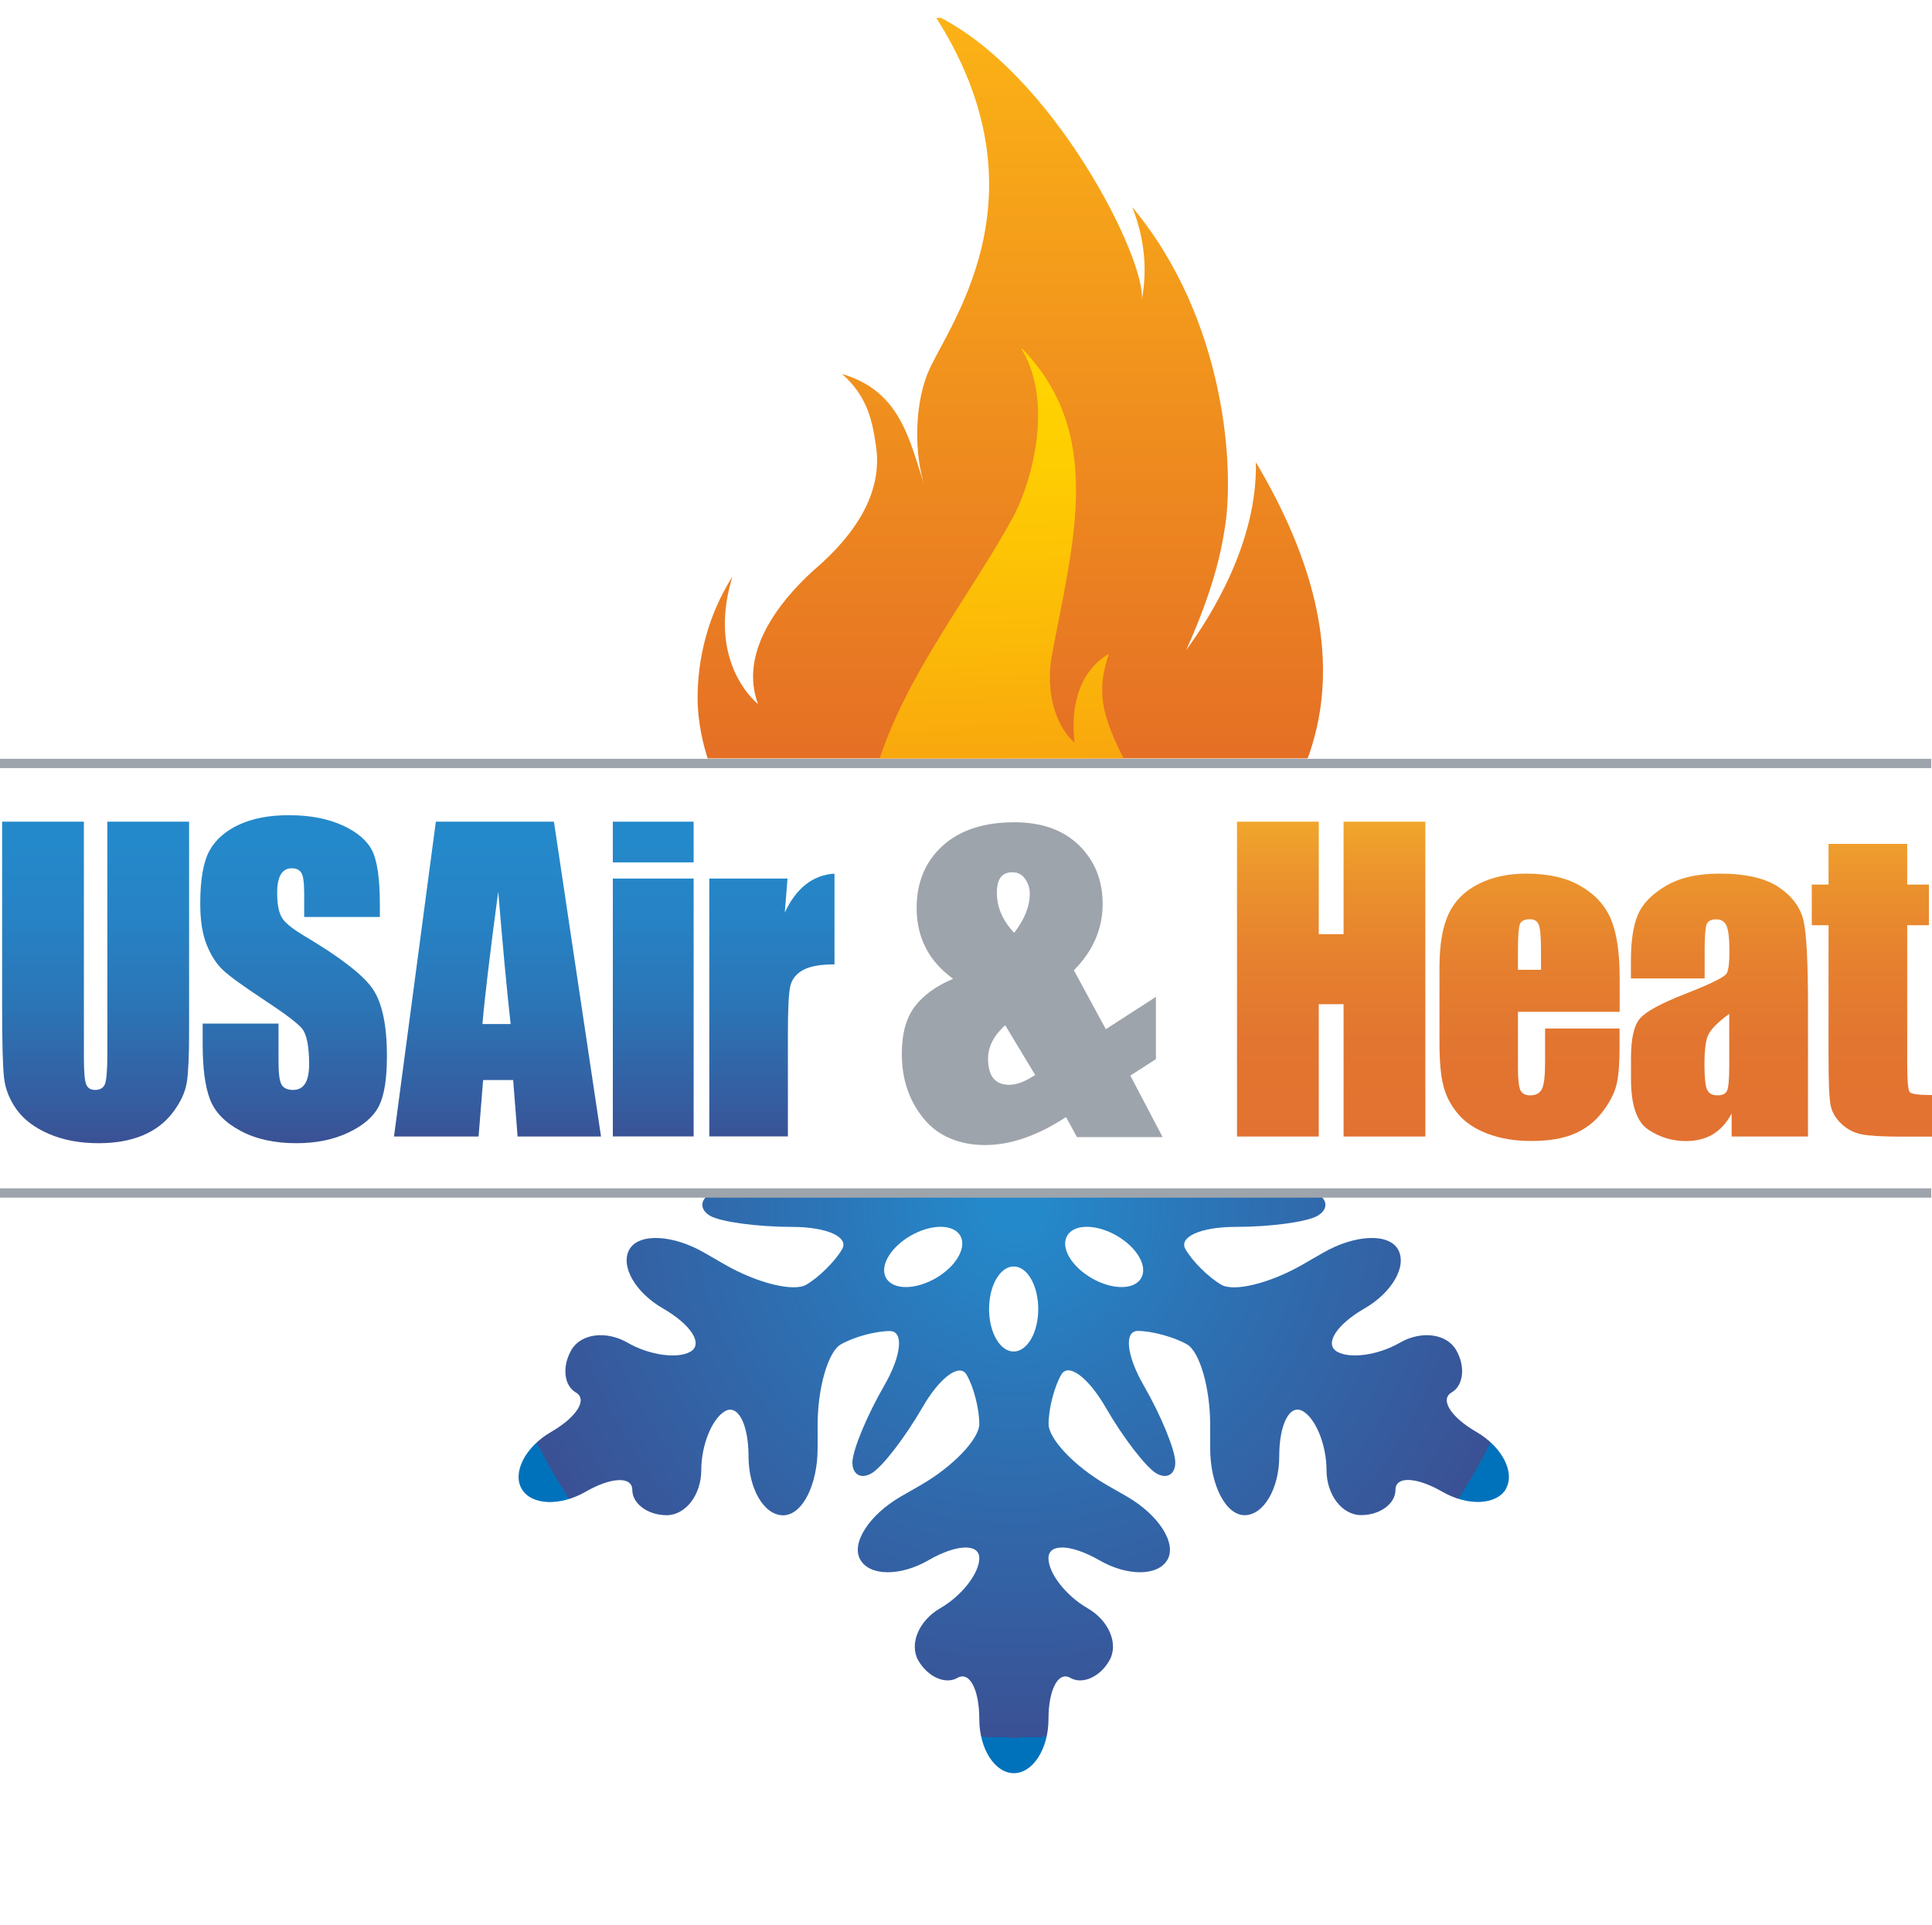 <?xml version="1.0" encoding="UTF-8"?>
<svg id="Layer_2" data-name="Layer 2" xmlns="http://www.w3.org/2000/svg" xmlns:xlink="http://www.w3.org/1999/xlink" viewBox="0 0 199.43 198.71">
  <defs>
    <style>
      .cls-1, .cls-2, .cls-3, .cls-4, .cls-5, .cls-6, .cls-7, .cls-8, .cls-9, .cls-10, .cls-11, .cls-12, .cls-13, .cls-14, .cls-15, .cls-16, .cls-17, .cls-18, .cls-19, .cls-20, .cls-21, .cls-22, .cls-23, .cls-24, .cls-25, .cls-26, .cls-27, .cls-28, .cls-29, .cls-30, .cls-31, .cls-32, .cls-33, .cls-34, .cls-35, .cls-36, .cls-37, .cls-38, .cls-39, .cls-40, .cls-41, .cls-42, .cls-43, .cls-44, .cls-45, .cls-46, .cls-47, .cls-48, .cls-49, .cls-50, .cls-51, .cls-52, .cls-53, .cls-54, .cls-55 {
        fill: none;
      }

      .Graphic_Style_25 {
        fill: url(#linear-gradient);
      }

      .cls-2 {
        clip-path: url(#clippath-8);
      }

      .cls-3 {
        clip-path: url(#clippath-7);
      }

      .cls-4 {
        clip-path: url(#clippath-6);
      }

      .cls-5 {
        clip-path: url(#clippath-9);
      }

      .cls-6 {
        clip-path: url(#clippath-5);
      }

      .cls-7 {
        clip-path: url(#clippath-3);
      }

      .cls-8 {
        clip-path: url(#clippath-4);
      }

      .cls-9 {
        clip-path: url(#clippath-2);
      }

      .cls-10 {
        clip-path: url(#clippath-1);
      }

      .cls-56 {
        fill: #9ea4ab;
      }

      .cls-11 {
        clip-path: url(#clippath-13);
      }

      .cls-12 {
        clip-path: url(#clippath-14);
      }

      .cls-13 {
        clip-path: url(#clippath-12);
      }

      .cls-14 {
        clip-path: url(#clippath-11);
      }

      .cls-15 {
        clip-path: url(#clippath-18);
      }

      .cls-16 {
        clip-path: url(#clippath-19);
      }

      .cls-17 {
        clip-path: url(#clippath-17);
      }

      .cls-18 {
        clip-path: url(#clippath-16);
      }

      .cls-19 {
        clip-path: url(#clippath-10);
      }

      .cls-20 {
        clip-path: url(#clippath-15);
      }

      .cls-21 {
        clip-path: url(#clippath-25);
      }

      .cls-22 {
        clip-path: url(#clippath-22);
      }

      .cls-23 {
        clip-path: url(#clippath-23);
      }

      .cls-24 {
        clip-path: url(#clippath-24);
      }

      .cls-25 {
        clip-path: url(#clippath-21);
      }

      .cls-26 {
        clip-path: url(#clippath-20);
      }

      .cls-27 {
        clip-path: url(#clippath-45);
      }

      .cls-28 {
        clip-path: url(#clippath-40);
      }

      .cls-29 {
        clip-path: url(#clippath-42);
      }

      .cls-30 {
        clip-path: url(#clippath-41);
      }

      .cls-31 {
        clip-path: url(#clippath-44);
      }

      .cls-32 {
        clip-path: url(#clippath-43);
      }

      .cls-33 {
        clip-path: url(#clippath-46);
      }

      .cls-34 {
        clip-path: url(#clippath-47);
      }

      .cls-35 {
        clip-path: url(#clippath-49);
      }

      .cls-36 {
        clip-path: url(#clippath-48);
      }

      .cls-37 {
        clip-path: url(#clippath-34);
      }

      .cls-38 {
        clip-path: url(#clippath-30);
      }

      .cls-39 {
        clip-path: url(#clippath-32);
      }

      .cls-40 {
        clip-path: url(#clippath-33);
      }

      .cls-41 {
        clip-path: url(#clippath-35);
      }

      .cls-42 {
        clip-path: url(#clippath-36);
      }

      .cls-43 {
        clip-path: url(#clippath-39);
      }

      .cls-44 {
        clip-path: url(#clippath-37);
      }

      .cls-45 {
        clip-path: url(#clippath-29);
      }

      .cls-46 {
        clip-path: url(#clippath-26);
      }

      .cls-47 {
        clip-path: url(#clippath-28);
      }

      .cls-48 {
        clip-path: url(#clippath-27);
      }

      .cls-49 {
        clip-path: url(#clippath-38);
      }

      .cls-50 {
        clip-path: url(#clippath-31);
      }

      .cls-51 {
        clip-path: url(#clippath-52);
      }

      .cls-52 {
        clip-path: url(#clippath-51);
      }

      .cls-53 {
        clip-path: url(#clippath-50);
      }

      .cls-54 {
        clip-path: url(#clippath-53);
      }

      .cls-57 {
        fill: url(#linear-gradient-3);
      }

      .cls-58 {
        fill: url(#linear-gradient-4);
      }

      .Graphic_Style_26 {
        fill: url(#linear-gradient-2);
      }

      .cls-59 {
        fill: url(#radial-gradient);
      }

      .cls-55 {
        clip-path: url(#clippath);
      }
    </style>
    <linearGradient id="linear-gradient" x1="9.87" y1="84.82" x2="9.87" y2="118.01" gradientUnits="userSpaceOnUse">
      <stop offset=".05" stop-color="#2489ca"/>
      <stop offset=".29" stop-color="#2683c5"/>
      <stop offset=".57" stop-color="#2b75b6"/>
      <stop offset=".88" stop-color="#355c9f"/>
      <stop offset="1" stop-color="#3a5194"/>
    </linearGradient>
    <linearGradient id="linear-gradient-2" x1="137.41" y1="84.82" x2="137.41" y2="117.32" gradientUnits="userSpaceOnUse">
      <stop offset="0" stop-color="#f0a62c"/>
      <stop offset=".18" stop-color="#eb932d"/>
      <stop offset=".44" stop-color="#e6802f"/>
      <stop offset=".71" stop-color="#e27530"/>
      <stop offset="1" stop-color="#e27231"/>
    </linearGradient>
    <clipPath id="clippath">
      <rect class="cls-1" x="24.81" y="122.76" width="159.38" height="75.95"/>
    </clipPath>
    <radialGradient id="radial-gradient" cx="104.64" cy="124.35" fx="104.64" fy="124.35" r="55.02" gradientUnits="userSpaceOnUse">
      <stop offset=".05" stop-color="#2489ca"/>
      <stop offset=".34" stop-color="#2b76b8"/>
      <stop offset="1" stop-color="#3a5194"/>
      <stop offset="1" stop-color="#3b59a1"/>
      <stop offset="1" stop-color="#0072bc"/>
    </radialGradient>
    <clipPath id="clippath-1">
      <rect class="cls-1" x="66.12" width="78.79" height="78.29"/>
    </clipPath>
    <clipPath id="clippath-2">
      <path class="cls-1" d="m95.75,38.55c-1.45,3.66-1.3,8.59-.32,11.54h0c-1.53-4.45-2.36-9.7-8.52-11.49h0c2.72,2.36,3.17,5.08,3.52,7.48h0c.69,4.75-2.06,9.06-6.49,12.83h0c-3.6,3.27-7.66,8.53-5.69,13.77h0c-1.65-1.39-4.93-5.75-2.64-13.17h0c-2.54,4-3.6,8.44-3.6,12.54h0c0,3.6,1.24,8.25,3.95,12.42h0c-1.2-.57-3.99-1.96-6.22-9.33h0c.15,4,.47,6.16,1.8,9.49h0c6.7,16.83,23.72,25.86,32.79,25.86h1.59c12.86-1.69,27.46-13.2,28.94-26.43h0c-1.94,3.81-7.1,7.61-8.41,7.12h0c2.77-2.45,4.51-4.91,6.15-7.86h0c3.6-6.22,7.94-17.27-2.96-35.6h0c.16,8.27-4.63,15.88-7.2,19.39h0c2.74-6.04,3.6-10.1,3.93-12.23h0c1.15-6.22.21-21.89-9.5-33.51h0c1.24,3.11,1.61,6.38.98,9.66h0c.62-4.01-9.17-23.73-21.43-29.54h0c12.26,18.9,1.13,32.49-.67,37.07"/>
    </clipPath>
    <clipPath id="clippath-3">
      <rect class="cls-1" x="71.26" y="1.78" width="71.47" height="109.45" transform="translate(-.35 .66) rotate(-.35)"/>
    </clipPath>
    <clipPath id="clippath-4">
      <rect class="cls-1" x="71.26" y="1.78" width="71.47" height="109.45" transform="translate(-.35 .66) rotate(-.35)"/>
    </clipPath>
    <clipPath id="clippath-5">
      <rect class="cls-1" x="71.26" y="1.78" width="71.47" height="109.45" transform="translate(-.35 .66) rotate(-.35)"/>
    </clipPath>
    <clipPath id="clippath-6">
      <rect class="cls-1" x="71.26" y="1.78" width="71.47" height="109.42" transform="translate(-.35 .66) rotate(-.35)"/>
    </clipPath>
    <clipPath id="clippath-7">
      <rect class="cls-1" x="71.26" y="1.78" width="71.47" height="109.4" transform="translate(-.35 .66) rotate(-.35)"/>
    </clipPath>
    <clipPath id="clippath-8">
      <rect class="cls-1" x="71.26" y="1.78" width="71.47" height="109.37" transform="translate(-.35 .66) rotate(-.35)"/>
    </clipPath>
    <clipPath id="clippath-9">
      <rect class="cls-1" x="71.26" y="1.78" width="71.47" height="109.35" transform="translate(-.35 .66) rotate(-.35)"/>
    </clipPath>
    <clipPath id="clippath-10">
      <rect class="cls-1" x="71.26" y="1.78" width="71.47" height="109.32" transform="translate(-.35 .66) rotate(-.35)"/>
    </clipPath>
    <clipPath id="clippath-11">
      <rect class="cls-1" x="71.26" y="1.78" width="71.47" height="109.3" transform="translate(-.35 .66) rotate(-.35)"/>
    </clipPath>
    <clipPath id="clippath-12">
      <rect class="cls-1" x="71.26" y="1.78" width="71.47" height="109.27" transform="translate(-.35 .66) rotate(-.35)"/>
    </clipPath>
    <clipPath id="clippath-13">
      <rect class="cls-1" x="71.26" y="1.78" width="71.47" height="109.25" transform="translate(-.35 .66) rotate(-.35)"/>
    </clipPath>
    <clipPath id="clippath-14">
      <rect class="cls-1" x="71.26" y="1.78" width="71.47" height="109.22" transform="translate(-.35 .66) rotate(-.35)"/>
    </clipPath>
    <clipPath id="clippath-15">
      <rect class="cls-1" x="71.26" y="1.78" width="71.47" height="109.19" transform="translate(-.35 .66) rotate(-.35)"/>
    </clipPath>
    <clipPath id="clippath-16">
      <rect class="cls-1" x="71.26" y="1.78" width="71.47" height="109.17" transform="translate(-.35 .66) rotate(-.35)"/>
    </clipPath>
    <clipPath id="clippath-17">
      <rect class="cls-1" x="71.26" y="1.78" width="71.47" height="109.14" transform="translate(-.35 .66) rotate(-.35)"/>
    </clipPath>
    <clipPath id="clippath-18">
      <rect class="cls-1" x="71.26" y="1.78" width="71.47" height="109.12" transform="translate(-.35 .66) rotate(-.35)"/>
    </clipPath>
    <clipPath id="clippath-19">
      <rect class="cls-1" x="71.26" y="1.78" width="71.47" height="109.09" transform="translate(-.35 .66) rotate(-.35)"/>
    </clipPath>
    <clipPath id="clippath-20">
      <rect class="cls-1" x="71.26" y="1.78" width="71.47" height="109.07" transform="translate(-.35 .66) rotate(-.35)"/>
    </clipPath>
    <clipPath id="clippath-21">
      <rect class="cls-1" x="71.26" y="1.78" width="71.47" height="109.04" transform="translate(-.35 .66) rotate(-.35)"/>
    </clipPath>
    <clipPath id="clippath-22">
      <rect class="cls-1" x="71.26" y="1.78" width="71.47" height="109.02" transform="translate(-.35 .66) rotate(-.35)"/>
    </clipPath>
    <clipPath id="clippath-23">
      <rect class="cls-1" x="71.26" y="1.78" width="71.47" height="108.99" transform="translate(-.35 .66) rotate(-.35)"/>
    </clipPath>
    <clipPath id="clippath-24">
      <rect class="cls-1" x="71.26" y="1.78" width="71.47" height="108.97" transform="translate(-.35 .66) rotate(-.35)"/>
    </clipPath>
    <clipPath id="clippath-25">
      <rect class="cls-1" x="71.26" y="1.78" width="71.47" height="108.94" transform="translate(-.35 .66) rotate(-.35)"/>
    </clipPath>
    <clipPath id="clippath-26">
      <rect class="cls-1" x="71.26" y="1.78" width="71.47" height="108.92" transform="translate(-.35 .66) rotate(-.35)"/>
    </clipPath>
    <clipPath id="clippath-27">
      <rect class="cls-1" x="71.26" y="1.78" width="71.47" height="108.89" transform="translate(-.35 .66) rotate(-.35)"/>
    </clipPath>
    <linearGradient id="linear-gradient-3" x1="-107.28" y1="273.83" x2="-106.28" y2="273.83" gradientTransform="translate(30469.65 -11784.91) rotate(-90) scale(110.89 -110.89)" gradientUnits="userSpaceOnUse">
      <stop offset="0" stop-color="#db522c"/>
      <stop offset="1" stop-color="#fcb415"/>
    </linearGradient>
    <clipPath id="clippath-28">
      <path class="cls-1" d="m104.49,53.54c-5.31,9.7-14.19,19.94-15.16,31.78h0c-.93,11.42,7.11,20.92,16.23,25.02h.42c3.13-.95,6.61-3.53,8.92-5.71h0c5.58-5.26,7.68-11.78,5.24-18.52h0c-1.31-3.37-3.48-6.18-4.92-9.39h0c-1.61-3.57-1.91-5.88-.75-9.23h0c-3.47,2.05-3.92,6.18-3.54,9.18h0c-2.15-1.88-2.98-5.6-2.36-8.96h0c2.16-11.68,5.62-23.09-3.33-31.99h0c3.54,5.21,1.51,13.69-.75,17.82"/>
    </clipPath>
    <clipPath id="clippath-29">
      <rect class="cls-1" x="86.8" y="35.81" width="36.58" height="75.68" transform="translate(-2.33 3.44) rotate(-1.86)"/>
    </clipPath>
    <clipPath id="clippath-30">
      <rect class="cls-1" x="86.8" y="35.82" width="36.58" height="75.67" transform="translate(-2.33 3.44) rotate(-1.86)"/>
    </clipPath>
    <clipPath id="clippath-31">
      <rect class="cls-1" x="86.8" y="35.83" width="36.58" height="75.66" transform="translate(-2.33 3.44) rotate(-1.86)"/>
    </clipPath>
    <clipPath id="clippath-32">
      <rect class="cls-1" x="86.8" y="35.84" width="36.58" height="75.65" transform="translate(-2.33 3.44) rotate(-1.86)"/>
    </clipPath>
    <clipPath id="clippath-33">
      <rect class="cls-1" x="86.8" y="35.85" width="36.58" height="75.64" transform="translate(-2.33 3.44) rotate(-1.86)"/>
    </clipPath>
    <clipPath id="clippath-34">
      <rect class="cls-1" x="86.8" y="35.87" width="36.58" height="75.63" transform="translate(-2.33 3.44) rotate(-1.86)"/>
    </clipPath>
    <clipPath id="clippath-35">
      <rect class="cls-1" x="86.8" y="35.88" width="36.58" height="75.62" transform="translate(-2.33 3.44) rotate(-1.86)"/>
    </clipPath>
    <clipPath id="clippath-36">
      <rect class="cls-1" x="86.8" y="35.89" width="36.58" height="75.61" transform="translate(-2.33 3.44) rotate(-1.86)"/>
    </clipPath>
    <clipPath id="clippath-37">
      <rect class="cls-1" x="86.8" y="35.9" width="36.58" height="75.6" transform="translate(-2.33 3.44) rotate(-1.86)"/>
    </clipPath>
    <clipPath id="clippath-38">
      <rect class="cls-1" x="86.8" y="35.91" width="36.58" height="75.59" transform="translate(-2.33 3.44) rotate(-1.86)"/>
    </clipPath>
    <clipPath id="clippath-39">
      <rect class="cls-1" x="86.8" y="35.92" width="36.58" height="75.57" transform="translate(-2.33 3.44) rotate(-1.86)"/>
    </clipPath>
    <clipPath id="clippath-40">
      <rect class="cls-1" x="86.8" y="35.93" width="36.58" height="75.57" transform="translate(-2.33 3.44) rotate(-1.86)"/>
    </clipPath>
    <clipPath id="clippath-41">
      <rect class="cls-1" x="86.8" y="35.94" width="36.58" height="75.55" transform="translate(-2.33 3.44) rotate(-1.86)"/>
    </clipPath>
    <clipPath id="clippath-42">
      <rect class="cls-1" x="86.8" y="35.95" width="36.58" height="75.54" transform="translate(-2.33 3.44) rotate(-1.86)"/>
    </clipPath>
    <clipPath id="clippath-43">
      <rect class="cls-1" x="86.8" y="35.96" width="36.58" height="75.53" transform="translate(-2.33 3.44) rotate(-1.86)"/>
    </clipPath>
    <clipPath id="clippath-44">
      <rect class="cls-1" x="86.8" y="35.97" width="36.58" height="75.52" transform="translate(-2.33 3.44) rotate(-1.86)"/>
    </clipPath>
    <clipPath id="clippath-45">
      <rect class="cls-1" x="86.8" y="35.98" width="36.58" height="75.51" transform="translate(-2.33 3.44) rotate(-1.86)"/>
    </clipPath>
    <clipPath id="clippath-46">
      <rect class="cls-1" x="86.8" y="35.99" width="36.58" height="75.5" transform="translate(-2.33 3.44) rotate(-1.86)"/>
    </clipPath>
    <clipPath id="clippath-47">
      <rect class="cls-1" x="86.8" y="36" width="36.58" height="75.49" transform="translate(-2.33 3.44) rotate(-1.86)"/>
    </clipPath>
    <clipPath id="clippath-48">
      <rect class="cls-1" x="86.8" y="36.01" width="36.58" height="75.48" transform="translate(-2.33 3.44) rotate(-1.86)"/>
    </clipPath>
    <clipPath id="clippath-49">
      <rect class="cls-1" x="86.8" y="36.02" width="36.58" height="75.47" transform="translate(-2.33 3.44) rotate(-1.86)"/>
    </clipPath>
    <clipPath id="clippath-50">
      <rect class="cls-1" x="86.8" y="36.03" width="36.58" height="75.46" transform="translate(-2.33 3.44) rotate(-1.86)"/>
    </clipPath>
    <clipPath id="clippath-51">
      <rect class="cls-1" x="86.8" y="36.04" width="36.58" height="75.45" transform="translate(-2.33 3.44) rotate(-1.86)"/>
    </clipPath>
    <clipPath id="clippath-52">
      <rect class="cls-1" x="86.8" y="36.05" width="36.58" height="75.44" transform="translate(-2.33 3.44) rotate(-1.86)"/>
    </clipPath>
    <clipPath id="clippath-53">
      <rect class="cls-1" x="86.8" y="36.06" width="36.58" height="75.43" transform="translate(-2.33 3.44) rotate(-1.86)"/>
    </clipPath>
    <linearGradient id="linear-gradient-4" x1="-107.28" y1="273.83" x2="-106.28" y2="273.83" gradientTransform="translate(-20211.82 7995.79) rotate(90) scale(74.19 -74.19)" gradientUnits="userSpaceOnUse">
      <stop offset="0" stop-color="#ffd400"/>
      <stop offset=".01" stop-color="#ffd400"/>
      <stop offset=".17" stop-color="#fecc02"/>
      <stop offset=".41" stop-color="#fbb808"/>
      <stop offset=".7" stop-color="#f79713"/>
      <stop offset="1" stop-color="#f36e21"/>
    </linearGradient>
  </defs>
  <g id="Layer_1-2" data-name="Layer 1">
    <g class="cls-55">
      <path class="cls-59" d="m155.44,153.69c.98-1.7-.39-4.34-3.03-5.87-2.65-1.53-3.81-3.36-2.57-4.08,1.24-.71,1.45-2.69.47-4.38-.98-1.7-3.6-2.04-5.82-.75-2.21,1.28-5.13,1.69-6.47.92-1.34-.78-.08-2.78,2.81-4.45,2.89-1.66,4.46-4.42,3.47-6.12-.98-1.69-4.46-1.53-7.76.38l-2.1,1.21c-3.3,1.9-7.06,2.84-8.37,2.07-1.31-.76-2.98-2.41-3.7-3.67-.73-1.26,1.58-2.3,5.16-2.3s7.38-.51,8.46-1.14c1.1-.63,1.1-1.66,0-2.27-1.08-.62-4.92-1.13-8.51-1.13s-5.94-1.03-5.22-2.28c.72-1.26,2.42-2.91,3.75-3.69,1.34-.78,5.13.14,8.43,2.04l2.1,1.21c3.3,1.9,6.78,2.07,7.76.37.99-1.69-.58-4.45-3.47-6.12-2.89-1.67-4.16-3.66-2.81-4.44,1.34-.77,4.26-.37,6.47.92,2.21,1.28,4.84.93,5.82-.76.98-1.69.77-3.66-.47-4.38-1.24-.72-.08-2.56,2.57-4.08,2.64-1.52,4.01-4.17,3.03-5.87-.98-1.69-3.95-1.83-6.6-.3-2.66,1.53-4.82,1.61-4.82.18s-1.6-2.6-3.55-2.6-3.57,2.09-3.57,4.66-1.1,5.28-2.44,6.06c-1.35.78-2.44-1.32-2.44-4.65s-1.61-6.07-3.57-6.07-3.56,3.11-3.56,6.92v2.42c0,3.8-1.08,7.53-2.39,8.29-1.31.76-3.58,1.38-5.04,1.38s-1.19-2.53.59-5.61c1.79-3.09,3.24-6.64,3.24-7.9s-.88-1.77-1.96-1.14c-1.08.63-3.43,3.68-5.2,6.77-1.79,3.09-3.84,4.58-4.59,3.31-.73-1.27-1.33-3.55-1.33-5.07s2.7-4.31,5.98-6.21l2.1-1.21c3.29-1.9,5.18-4.85,4.2-6.55-.98-1.69-4.14-1.72-7.04-.05-2.88,1.67-5.25,1.77-5.25.21s1.82-3.87,4.03-5.14c2.23-1.28,3.24-3.72,2.25-5.42-.97-1.69-2.79-2.5-4.03-1.78-1.24.71-2.25-1.2-2.25-4.27s-1.6-5.56-3.56-5.56-3.57,2.51-3.57,5.56-1.01,4.98-2.25,4.27c-1.24-.72-3.05.09-4.04,1.78-.98,1.7.03,4.14,2.26,5.42,2.22,1.27,4.03,3.59,4.03,5.14s-2.36,1.46-5.25-.21c-2.89-1.67-6.05-1.64-7.03.05-.99,1.7.91,4.65,4.2,6.55l2.09,1.21c3.3,1.91,5.99,4.7,5.99,6.21s-.6,3.79-1.33,5.06c-.74,1.27-2.79-.22-4.57-3.31-1.78-3.09-4.13-6.12-5.23-6.75-1.09-.63-1.97-.13-1.96,1.13,0,1.26,1.47,4.81,3.26,7.9,1.78,3.08,2.04,5.61.58,5.61s-3.73-.62-5.05-1.38c-1.31-.76-2.39-4.49-2.39-8.29v-2.42c0-3.81-1.61-6.92-3.56-6.92s-3.57,2.73-3.57,6.07-1.11,5.43-2.44,4.65c-1.34-.77-2.44-3.5-2.44-6.06s-1.61-4.66-3.57-4.66-3.55,1.18-3.55,2.6-2.17,1.35-4.82-.18c-2.65-1.53-5.62-1.39-6.6.3-.97,1.7.38,4.34,3.03,5.87,2.65,1.53,3.81,3.36,2.56,4.08-1.24.72-1.45,2.69-.46,4.38.98,1.69,3.59,2.04,5.82.76,2.21-1.29,5.13-1.69,6.47-.92,1.35.78.08,2.77-2.81,4.44-2.89,1.67-4.46,4.43-3.48,6.12.99,1.7,4.48,1.53,7.77-.37l2.1-1.21c3.29-1.91,7.08-2.83,8.43-2.04,1.34.78,3.04,2.43,3.76,3.69.72,1.25-1.62,2.28-5.21,2.28s-7.42.51-8.5,1.13c-1.08.62-1.08,1.64,0,2.27,1.08.62,4.89,1.14,8.46,1.14s5.89,1.04,5.16,2.3c-.73,1.26-2.4,2.91-3.71,3.67-1.31.76-5.08-.18-8.37-2.07l-2.1-1.21c-3.29-1.91-6.78-2.07-7.77-.38-.98,1.7.58,4.46,3.48,6.12,2.89,1.67,4.16,3.67,2.81,4.45-1.34.77-4.25.36-6.47-.92-2.23-1.29-4.84-.95-5.82.75-.98,1.7-.77,3.67.46,4.38,1.25.72.09,2.55-2.56,4.08-2.65,1.53-4.01,4.17-3.03,5.87.98,1.69,3.94,1.83,6.6.3,2.65-1.53,4.82-1.61,4.82-.19s1.6,2.61,3.55,2.61,3.57-2.1,3.57-4.66,1.1-5.29,2.44-6.07c1.33-.78,2.44,1.32,2.44,4.66s1.6,6.08,3.57,6.08,3.56-3.12,3.56-6.92v-2.42c0-3.8,1.08-7.55,2.39-8.3,1.31-.76,3.59-1.38,5.06-1.38s1.21,2.54-.58,5.64c-1.79,3.1-3.26,6.66-3.28,7.92,0,1.25.88,1.76,1.97,1.13,1.09-.62,3.45-3.68,5.25-6.79,1.79-3.11,3.84-4.63,4.57-3.39.73,1.25,1.31,3.54,1.31,5.08s-2.69,4.37-5.99,6.28l-2.09,1.2c-3.29,1.9-5.19,4.84-4.2,6.54.97,1.7,4.14,1.72,7.03.05,2.89-1.67,5.25-1.76,5.25-.21s-1.81,3.88-4.03,5.16c-2.23,1.28-3.23,3.72-2.26,5.41.99,1.7,2.8,2.5,4.04,1.78,1.24-.71,2.25,1.2,2.25,4.27s1.61,5.57,3.57,5.57,3.57-2.51,3.57-5.57,1.01-4.98,2.25-4.27c1.24.72,3.06-.08,4.03-1.78.99-1.69-.02-4.13-2.25-5.41-2.22-1.28-4.03-3.6-4.03-5.16s2.36-1.45,5.25.21c2.89,1.67,6.05,1.65,7.03-.05.98-1.7-.91-4.64-4.2-6.54l-2.1-1.2c-3.29-1.91-5.97-4.73-5.97-6.28s.58-3.83,1.31-5.09c.73-1.26,2.78.27,4.58,3.38,1.79,3.11,4.16,6.18,5.23,6.81,1.08.63,1.96.12,1.96-1.13s-1.46-4.82-3.25-7.93c-1.79-3.1-2.06-5.64-.61-5.64s3.74.63,5.06,1.38c1.32.75,2.4,4.5,2.4,8.3v2.42c0,3.79,1.61,6.92,3.56,6.92s3.57-2.74,3.57-6.08,1.09-5.43,2.44-4.66c1.34.78,2.44,3.51,2.44,6.07s1.6,4.66,3.57,4.66,3.55-1.18,3.55-2.61,2.16-1.34,4.82.19c2.65,1.53,5.62,1.39,6.6-.3Zm-39.69-37.85c1.96,0,2.75,1.41,1.77,3.13-.98,1.72-3.4,3.12-5.37,3.12s-2.76-1.41-1.77-3.12c1-1.72,3.41-3.13,5.37-3.13Zm-12.93-5.47c1-1.74,2.63-1.74,3.62,0,1.01,1.74,1.01,4.59.02,6.31-1,1.73-2.64,1.72-3.63,0-1-1.73-1.01-4.57,0-6.31Zm-11.07,8.6c-1-1.72-.19-3.13,1.77-3.13s4.38,1.41,5.38,3.13c.99,1.72.2,3.12-1.78,3.12s-4.4-1.41-5.37-3.12Zm1.76,13.89c-1.99,0-2.82-1.4-1.83-3.11.99-1.71,3.41-3.11,5.41-3.11s2.81,1.4,1.82,3.11c-.98,1.71-3.41,3.11-5.4,3.11Zm12.92,5.37c-.99,1.71-2.61,1.71-3.59,0-.99-1.7-.99-4.5,0-6.21.99-1.71,2.61-1.72,3.59,0,.99,1.71.99,4.51,0,6.21Zm9.34-5.37c-1.98,0-4.41-1.4-5.4-3.11-.99-1.71-.17-3.11,1.82-3.11s4.42,1.4,5.4,3.11c.98,1.71.16,3.11-1.82,3.11Z"/>
    </g>
    <g class="cls-10">
      <g class="cls-9">
        <g class="cls-7">
          <g class="cls-8">
            <g class="cls-6">
              <g class="cls-4">
                <g class="cls-3">
                  <g class="cls-2">
                    <g class="cls-5">
                      <g class="cls-19">
                        <g class="cls-14">
                          <g class="cls-13">
                            <g class="cls-11">
                              <g class="cls-12">
                                <g class="cls-20">
                                  <g class="cls-18">
                                    <g class="cls-17">
                                      <g class="cls-15">
                                        <g class="cls-16">
                                          <g class="cls-26">
                                            <g class="cls-25">
                                              <g class="cls-22">
                                                <g class="cls-23">
                                                  <g class="cls-24">
                                                    <g class="cls-21">
                                                      <g class="cls-46">
                                                        <g class="cls-48">
                                                          <rect class="cls-57" x="71.26" y="1.78" width="71.47" height="108.89" transform="translate(-.35 .66) rotate(-.35)"/>
                                                        </g>
                                                      </g>
                                                    </g>
                                                  </g>
                                                </g>
                                              </g>
                                            </g>
                                          </g>
                                        </g>
                                      </g>
                                    </g>
                                  </g>
                                </g>
                              </g>
                            </g>
                          </g>
                        </g>
                      </g>
                    </g>
                  </g>
                </g>
              </g>
            </g>
          </g>
        </g>
      </g>
      <g class="cls-47">
        <g class="cls-45">
          <g class="cls-38">
            <g class="cls-50">
              <g class="cls-39">
                <g class="cls-40">
                  <g class="cls-37">
                    <g class="cls-41">
                      <g class="cls-42">
                        <g class="cls-44">
                          <g class="cls-49">
                            <g class="cls-43">
                              <g class="cls-28">
                                <g class="cls-30">
                                  <g class="cls-29">
                                    <g class="cls-32">
                                      <g class="cls-31">
                                        <g class="cls-27">
                                          <g class="cls-33">
                                            <g class="cls-34">
                                              <g class="cls-36">
                                                <g class="cls-35">
                                                  <g class="cls-53">
                                                    <g class="cls-52">
                                                      <g class="cls-51">
                                                        <g class="cls-54">
                                                          <rect class="cls-58" x="86.8" y="36.06" width="36.58" height="75.43" transform="translate(-2.33 3.44) rotate(-1.86)"/>
                                                        </g>
                                                      </g>
                                                    </g>
                                                  </g>
                                                </g>
                                              </g>
                                            </g>
                                          </g>
                                        </g>
                                      </g>
                                    </g>
                                  </g>
                                </g>
                              </g>
                            </g>
                          </g>
                        </g>
                      </g>
                    </g>
                  </g>
                </g>
              </g>
            </g>
          </g>
        </g>
      </g>
    </g>
    <path class="cls-56" d="m0,78.33h199.35v.96H0v-.96Z"/>
    <path class="Graphic_Style_25" d="m19.52,84.82v21.73c0,2.46-.08,4.2-.24,5.19-.16,1-.63,2.02-1.42,3.07-.79,1.05-1.83,1.85-3.12,2.39-1.29.54-2.81.81-4.56.81-1.94,0-3.65-.32-5.13-.96-1.48-.64-2.59-1.48-3.33-2.51-.74-1.03-1.17-2.12-1.3-3.26-.13-1.14-.2-3.55-.2-7.22v-19.24h8.44v24.38c0,1.42.08,2.33.23,2.72.15.4.46.59.93.59.54,0,.88-.22,1.03-.65.15-.44.23-1.46.23-3.08v-23.96h8.44Z"/>
    <path class="Graphic_Style_25" d="m39.23,94.66h-7.83v-2.42c0-1.13-.1-1.85-.3-2.15-.2-.31-.52-.46-.98-.46-.5,0-.88.21-1.13.63s-.38,1.05-.38,1.9c0,1.09.14,1.91.43,2.46.27.55,1.06,1.21,2.37,1.99,3.74,2.22,6.1,4.05,7.07,5.48.97,1.43,1.46,3.74,1.46,6.93,0,2.32-.27,4.03-.81,5.12-.54,1.1-1.59,2.02-3.14,2.76-1.55.74-3.35,1.11-5.41,1.11-2.26,0-4.19-.43-5.78-1.29-1.6-.86-2.64-1.95-3.14-3.28-.5-1.33-.74-3.21-.74-5.65v-2.13h7.83v3.97c0,1.22.11,2.01.33,2.36.22.35.61.52,1.17.52s.98-.22,1.25-.66c.27-.44.41-1.1.41-1.97,0-1.92-.26-3.17-.78-3.76-.53-.59-1.84-1.57-3.94-2.95-2.1-1.39-3.49-2.39-4.16-3.02-.68-.63-1.24-1.5-1.69-2.61-.45-1.11-.67-2.53-.67-4.26,0-2.49.32-4.31.95-5.46.63-1.15,1.66-2.05,3.07-2.7,1.42-.65,3.12-.97,5.12-.97,2.19,0,4.05.36,5.59,1.07,1.54.71,2.56,1.61,3.06,2.68.5,1.08.75,2.91.75,5.5v1.29Z"/>
    <path class="Graphic_Style_25" d="m57.18,84.82l4.86,32.5h-8.61l-.46-5.83h-3.1l-.47,5.83h-8.73l4.32-32.5h12.19Zm-4.47,20.89c-.41-3.68-.83-8.24-1.28-13.67-.84,6.24-1.38,10.79-1.63,13.67h2.91Z"/>
    <path class="Graphic_Style_25" d="m71.6,84.82v4.2h-8.34v-4.2h8.34Zm0,5.87v26.62h-8.34v-26.62h8.34Z"/>
    <path class="Graphic_Style_25" d="m81.29,90.7l-.28,3.5c1.18-2.53,2.89-3.87,5.13-4.02v9.37c-1.49,0-2.58.2-3.28.6-.7.4-1.13.96-1.29,1.68-.16.72-.24,2.37-.24,4.95v10.53h-8.11v-26.62h8.07Z"/>
    <path class="cls-56" d="m119.32,102.91v6.42l-2.64,1.7,3.33,6.35h-8.84l-1.13-2.07c-2.94,1.93-5.73,2.89-8.36,2.89s-4.88-.92-6.36-2.76c-1.49-1.84-2.23-4.05-2.23-6.65,0-2.07.44-3.7,1.33-4.88.89-1.17,2.21-2.14,3.97-2.87-2.51-1.81-3.77-4.25-3.77-7.32,0-2.65.9-4.79,2.68-6.41,1.79-1.62,4.26-2.43,7.4-2.43,2.83,0,5.05.79,6.68,2.38,1.62,1.59,2.44,3.6,2.44,6.05,0,2.57-.99,4.86-2.97,6.85l3.3,6.08,5.19-3.35Zm-12.47,8.05l-3.09-5.13c-1.18,1.07-1.77,2.22-1.77,3.46,0,.9.19,1.57.55,2.02.37.45.92.67,1.64.67.77,0,1.66-.34,2.67-1.01Zm-2.16-14.67c1.08-1.41,1.61-2.75,1.61-4.04,0-.55-.16-1.06-.48-1.52-.31-.46-.76-.69-1.33-.69-.52,0-.92.17-1.19.52-.27.35-.4.88-.4,1.59,0,1.49.59,2.87,1.78,4.13Z"/>
    <path class="Graphic_Style_26" d="m147.13,84.82v32.5h-8.44v-13.66h-2.56v13.66h-8.44v-32.5h8.44v11.61h2.56v-11.61h8.44Z"/>
    <path class="Graphic_Style_26" d="m167.18,104.45h-10.49v5.77c0,1.21.09,1.98.26,2.33.17.35.51.52,1,.52.61,0,1.02-.23,1.23-.69.21-.46.31-1.36.31-2.69v-3.52h7.69v1.97c0,1.65-.1,2.91-.31,3.8-.21.88-.69,1.83-1.45,2.83-.76,1-1.73,1.76-2.9,2.26-1.17.5-2.64.75-4.41.75s-3.22-.25-4.53-.74c-1.31-.5-2.33-1.17-3.06-2.04-.73-.86-1.24-1.81-1.51-2.85-.28-1.04-.42-2.55-.42-4.53v-7.77c0-2.33.31-4.16.94-5.51.63-1.34,1.66-2.37,3.09-3.09,1.43-.72,3.08-1.07,4.94-1.07,2.28,0,4.15.43,5.63,1.3,1.48.86,2.51,2,3.11,3.43.59,1.42.89,3.43.89,6.01v3.53Zm-8.11-4.34v-1.95c0-1.38-.07-2.27-.22-2.67-.15-.4-.45-.6-.91-.6-.57,0-.92.17-1.05.51-.13.34-.2,1.26-.2,2.76v1.95h2.38Z"/>
    <path class="Graphic_Style_26" d="m175.95,101h-7.6v-1.79c0-2.06.24-3.66.71-4.77.47-1.12,1.43-2.11,2.86-2.97,1.43-.86,3.29-1.29,5.58-1.29,2.74,0,4.81.49,6.2,1.46,1.39.97,2.23,2.16,2.51,3.58.28,1.41.42,4.32.42,8.73v13.37h-7.88v-2.38c-.5.95-1.14,1.66-1.92,2.14-.78.47-1.72.71-2.8.71-1.42,0-2.72-.4-3.9-1.19-1.18-.8-1.77-2.54-1.77-5.22v-2.19c0-1.99.31-3.35.94-4.07.63-.72,2.19-1.56,4.67-2.53,2.66-1.04,4.08-1.75,4.27-2.11.19-.36.28-1.1.28-2.21,0-1.4-.11-2.31-.31-2.73-.21-.43-.55-.64-1.03-.64-.55,0-.89.18-1.02.54-.13.36-.2,1.28-.2,2.77v2.8Zm2.56,3.65c-1.3.95-2.05,1.74-2.26,2.38-.21.64-.31,1.57-.31,2.77,0,1.38.09,2.27.27,2.67.18.4.54.6,1.07.6s.84-.16.99-.47c.15-.31.23-1.14.23-2.48v-5.47Z"/>
    <path class="Graphic_Style_26" d="m196.87,87.11v4.2h2.24v4.2h-2.24v14.29c0,1.76.09,2.74.27,2.94.18.2.95.3,2.29.3v4.29h-3.28c-1.85,0-3.17-.08-3.96-.23-.79-.15-1.49-.51-2.09-1.07-.6-.56-.98-1.19-1.13-1.91-.15-.72-.22-2.4-.22-5.06v-13.55h-1.73v-4.2h1.73v-4.2h8.11Z"/>
    <path class="cls-56" d="m0,122.67h199.35v.96H0v-.96Z"/>
  </g>
</svg>